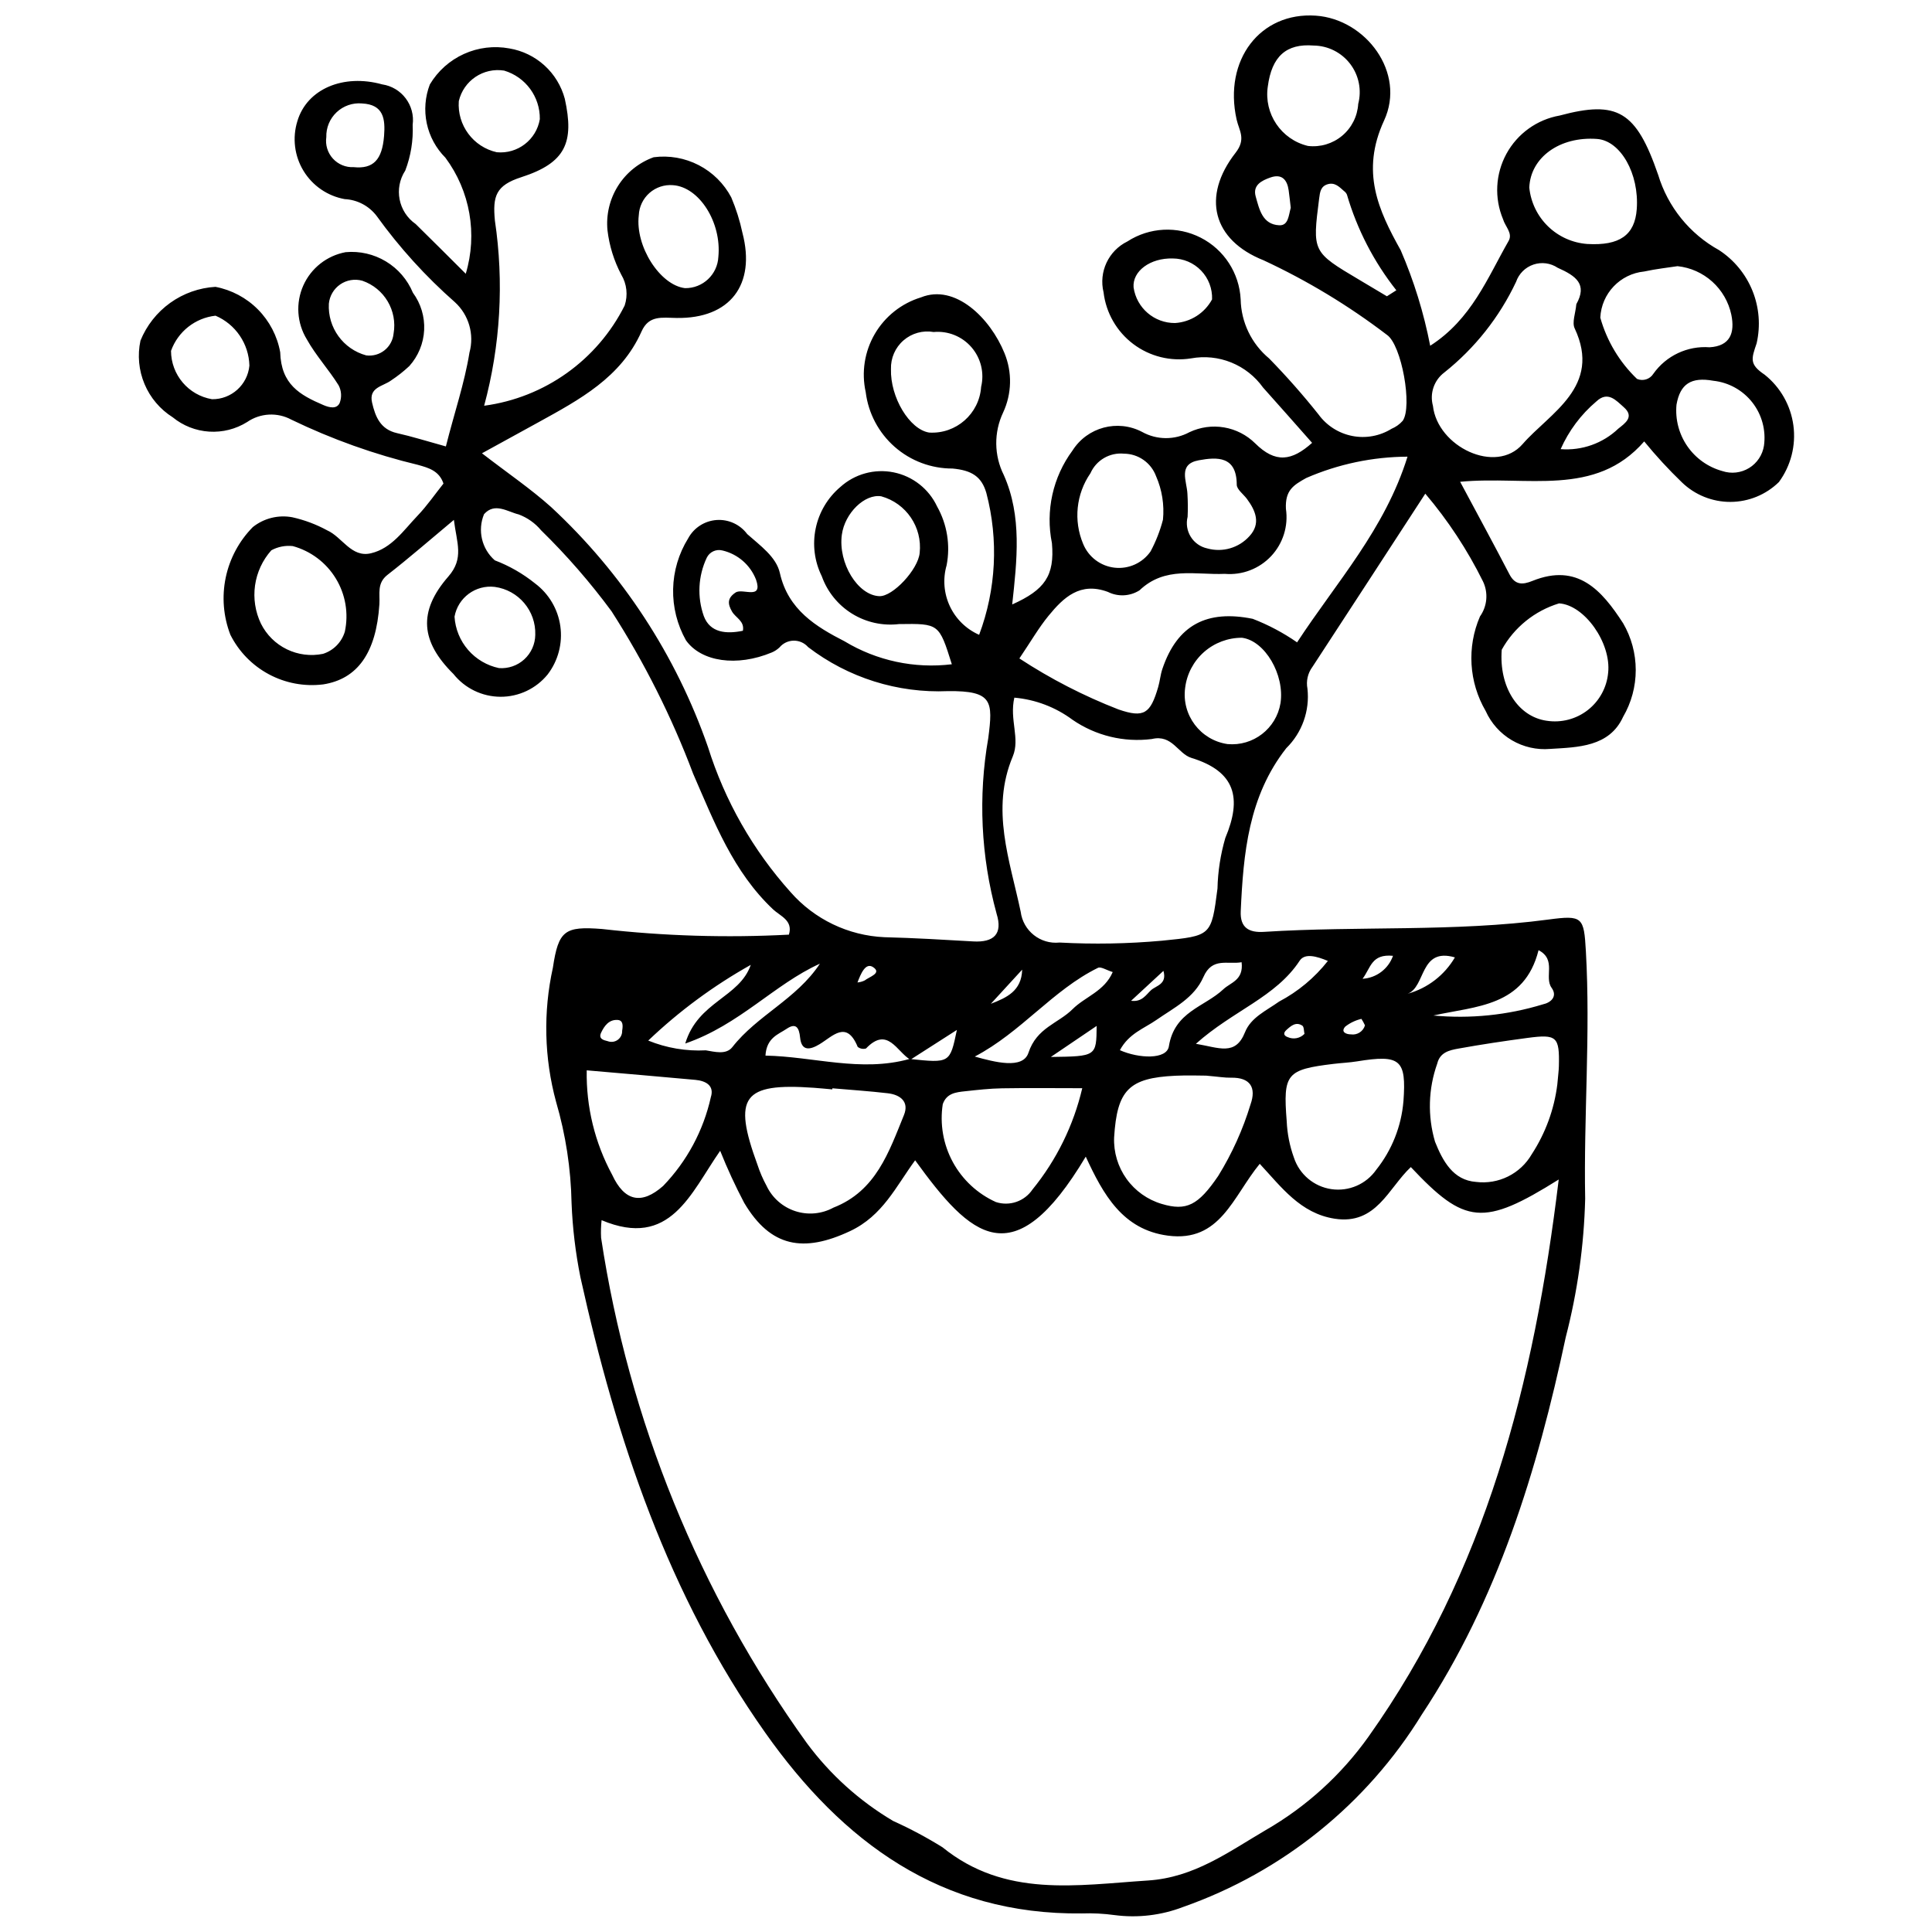 <?xml version="1.0" encoding="UTF-8"?>
<!-- The Best Svg Icon site in the world: iconSvg.co, Visit us! https://iconsvg.co -->
<svg width="800px" height="800px" version="1.1" viewBox="144 144 512 512" xmlns="http://www.w3.org/2000/svg">
 <defs>
  <clipPath id="a">
   <path d="m180 148.09h440v503.81h-440z"/>
  </clipPath>
 </defs>
 <g clip-path="url(#a)">
  <path d="m262.16 262.32c2.25-8.953 4.93-16.707 6.254-24.887v-0.004c1.32-4.812-0.164-9.965-3.848-13.336-7.758-6.82-14.723-14.496-20.762-22.879-2.027-2.656-5.121-4.285-8.457-4.445-4.543-0.82-8.52-3.551-10.918-7.496-2.402-3.945-2.992-8.73-1.629-13.145 2.547-8.602 12.242-12.613 22.477-9.766 5.176 0.766 8.777 5.551 8.082 10.734 0.184 4.125-0.484 8.242-1.957 12.098-3.07 4.691-1.852 10.973 2.754 14.176 4.391 4.289 8.711 8.645 13.277 13.184l-0.004-0.004c3.164-10.527 1.16-21.934-5.394-30.758-2.488-2.492-4.203-5.648-4.938-9.094-0.73-3.445-0.449-7.031 0.812-10.316 2.113-3.555 5.269-6.375 9.039-8.082 3.766-1.707 7.965-2.219 12.035-1.465 3.469 0.578 6.699 2.144 9.305 4.508 2.606 2.363 4.473 5.43 5.387 8.828 2.555 11.602 0.234 17-11.547 20.793-6.754 2.176-7.586 5.039-6.981 11.441h-0.004c2.449 16.395 1.48 33.117-2.84 49.121 16.043-2.148 29.984-12.094 37.238-26.562 0.902-2.723 0.578-5.707-0.895-8.168-1.93-3.656-3.168-7.637-3.656-11.742-0.406-4.133 0.578-8.281 2.793-11.793 2.215-3.508 5.539-6.18 9.441-7.59 4.106-0.539 8.273 0.195 11.949 2.098 3.68 1.902 6.684 4.883 8.617 8.539 1.289 3.039 2.281 6.195 2.969 9.426 3.574 13.676-3.254 22.746-17.445 22.531-3.926-0.059-7.363-0.773-9.301 3.578-5.426 12.207-16.453 18.07-27.344 24.078-4.617 2.547-9.246 5.078-14.945 8.207 6.902 5.328 12.941 9.422 18.324 14.25 18.852 17.48 33.129 39.32 41.574 63.602 4.457 14.227 11.918 27.332 21.875 38.43 6.32 7.219 15.312 11.539 24.895 11.961 7.84 0.195 15.676 0.664 23.508 1.117 5.488 0.316 7.902-1.973 6.191-7.383l0.004-0.004c-4.152-15.152-4.902-31.039-2.191-46.52 1.238-9.668 1.219-12.551-10.672-12.422-13.344 0.582-26.469-3.551-37.074-11.668-0.961-1.098-2.352-1.723-3.809-1.707-1.461 0.016-2.836 0.668-3.773 1.789-0.598 0.57-1.297 1.027-2.059 1.344-9.215 3.844-18.676 2.488-22.73-3.215l-0.004-0.004c-2.328-4.141-3.504-8.836-3.402-13.59 0.102-4.754 1.477-9.391 3.984-13.43 1.508-2.801 4.344-4.633 7.516-4.863 3.168-0.23 6.238 1.176 8.137 3.727 3.394 3.023 7.691 6.023 8.652 10.32 2.184 9.762 9.629 14.25 17.168 18.109h-0.004c8.527 5.141 18.527 7.277 28.41 6.07-3.398-10.801-3.398-10.801-13.988-10.648v-0.004c-4.344 0.52-8.738-0.453-12.457-2.754-3.723-2.305-6.551-5.805-8.023-9.926-1.938-3.922-2.504-8.379-1.613-12.664 0.887-4.281 3.184-8.145 6.519-10.973 3.828-3.465 9.07-4.906 14.129-3.891 5.059 1.02 9.336 4.375 11.527 9.047 2.656 4.731 3.551 10.246 2.523 15.574-1.039 3.598-0.738 7.445 0.848 10.836 1.586 3.391 4.344 6.09 7.769 7.598 4.512-12.027 5.18-25.16 1.914-37.582-1.254-4.367-3.906-6.023-8.969-6.484-5.644 0.02-11.105-2.027-15.344-5.762-4.238-3.731-6.965-8.883-7.66-14.488-1.168-5.262-0.305-10.766 2.41-15.422 2.715-4.652 7.082-8.113 12.238-9.688 9.059-3.664 18.355 5.488 22.129 14.781v0.004c2.078 5.059 1.949 10.754-0.355 15.715-2.496 5.266-2.43 11.387 0.18 16.598 4.859 10.914 3.484 22.633 2.219 34.285 8.664-3.891 11.27-7.629 10.531-16.234-1.742-8.594 0.238-17.52 5.453-24.566 3.93-6.195 11.957-8.336 18.449-4.922 3.898 2.164 8.637 2.188 12.555 0.059 2.856-1.348 6.055-1.789 9.164-1.258 3.113 0.527 5.984 2 8.23 4.215 5.391 5.348 9.711 4.695 15.094-0.125-4.359-4.922-8.652-9.82-13.004-14.664-2.117-2.961-5.035-5.262-8.41-6.629-3.375-1.367-7.066-1.75-10.648-1.094-5.414 0.871-10.953-0.5-15.332-3.805-4.379-3.301-7.219-8.246-7.871-13.691-1.32-5.418 1.305-11.027 6.309-13.484 5.832-3.781 13.238-4.164 19.43-1.008s10.23 9.379 10.594 16.32c0.113 6.078 2.867 11.805 7.543 15.688 4.609 4.719 8.973 9.664 13.078 14.824 2.148 2.965 5.344 5.008 8.938 5.715 3.594 0.711 7.324 0.027 10.438-1.902 1.125-0.473 2.129-1.188 2.938-2.102 2.652-3.695-0.273-20.172-4.191-22.801-10.148-7.742-21.102-14.363-32.676-19.746-13.469-5.348-16.484-16.859-7.426-28.48 2.883-3.695 0.941-5.867 0.281-8.84-3.508-15.77 6.269-28.535 21.008-27.508 13.195 0.918 23.949 15.082 18.078 27.785-6.266 13.551-1.504 23.805 4.391 34.359v-0.008c3.516 8.141 6.141 16.637 7.828 25.34 10.984-7.051 15.172-17.988 20.785-27.785 1.156-2.023-0.914-3.816-1.473-5.731-2.356-5.621-2.027-12.008 0.891-17.355 2.918-5.348 8.113-9.078 14.113-10.137 15.336-4.117 20.273-1.148 26.086 15.684h0.004c2.562 8.508 8.352 15.676 16.129 19.973 3.992 2.602 7.086 6.363 8.871 10.781 1.781 4.418 2.168 9.273 1.105 13.918-1.395 4.125-1.988 5.559 2.113 8.316 4.188 3.332 6.922 8.156 7.629 13.461 0.707 5.305-0.668 10.68-3.836 14.992-3.43 3.359-8.035 5.246-12.84 5.266-4.801 0.016-9.418-1.844-12.871-5.18-3.543-3.414-6.879-7.039-9.992-10.852-12.988 14.941-31.039 9-48.777 10.699 4.695 8.781 8.953 16.602 13.055 24.5 1.516 2.918 3.504 2.816 6.109 1.766 11.961-4.832 18.383 2.504 24.008 11.195h0.004c2.199 3.769 3.359 8.059 3.359 12.422 0.004 4.367-1.156 8.656-3.356 12.426-3.644 7.988-12.043 8.035-19.336 8.484-3.535 0.305-7.078-0.5-10.141-2.301-3.059-1.801-5.481-4.508-6.934-7.746-4.461-7.637-5.023-16.941-1.512-25.059 1.938-2.723 2.242-6.285 0.793-9.297-4.129-8.344-9.262-16.148-15.285-23.242-10.199 15.668-20.031 30.805-29.91 45.91v-0.004c-1.234 1.66-1.711 3.758-1.316 5.789 0.641 5.84-1.43 11.648-5.625 15.766-10.012 12.773-11.367 27.875-12.059 43.199-0.195 4.359 2.148 5.723 6.184 5.465 25.102-1.598 50.348 0.07 75.371-3.266 9.062-1.207 9.398-0.648 9.914 8.422 1.246 21.871-0.605 43.715-0.188 65.582v-0.004c-0.312 12.383-2.039 24.691-5.148 36.684-7.508 35.27-18.016 69.555-38.125 99.973v-0.004c-14.613 23.754-36.945 41.766-63.258 51.02-5.785 2.227-12.039 2.969-18.188 2.16-2.867-0.395-5.762-0.543-8.656-0.441-37.34 0.441-63.461-18.938-83.906-47.883-25.703-36.387-39.461-77.699-48.988-120.71-1.301-6.477-2.086-13.047-2.348-19.645-0.172-9.094-1.551-18.121-4.106-26.848-3.152-11.609-3.441-23.805-0.844-35.547 1.484-9.887 3.141-11.023 13.039-10.25 16.434 1.867 32.992 2.367 49.508 1.496 1.16-3.785-2.301-4.914-4.176-6.68-10.578-9.953-15.605-23.125-21.203-35.969-5.676-15.07-12.926-29.5-21.625-43.051-5.641-7.644-11.887-14.824-18.676-21.465-1.582-1.895-3.633-3.344-5.945-4.203-2.914-0.691-6.344-3.266-9.168-0.055v-0.004c-1.77 4.269-0.621 9.188 2.852 12.23 3.848 1.461 7.441 3.523 10.648 6.102 3.672 2.742 6.094 6.836 6.723 11.375 0.629 4.535-0.586 9.137-3.371 12.773-3.062 3.758-7.66 5.934-12.508 5.906-4.848-0.023-9.426-2.242-12.449-6.031-8.645-8.555-9.492-16.508-1.352-25.836 4.215-4.828 2.227-8.875 1.465-15.008-6.488 5.406-11.898 10.141-17.566 14.543-2.891 2.242-1.992 5.019-2.176 7.832-0.844 12.883-5.809 19.82-14.941 21.23v-0.004c-4.949 0.605-9.965-0.332-14.359-2.691-4.398-2.356-7.957-6.012-10.191-10.469-1.859-4.824-2.289-10.082-1.234-15.145 1.059-5.062 3.551-9.711 7.184-13.391 2.949-2.348 6.773-3.297 10.477-2.598 3.219 0.719 6.32 1.879 9.215 3.457 4.039 1.801 6.402 7.312 11.609 6.086 5.488-1.293 8.664-6.098 12.332-9.934 2.531-2.641 4.625-5.699 6.891-8.539-1.129-3.418-4.039-4.195-6.672-4.93l0.004-0.004c-11.613-2.785-22.895-6.812-33.645-12.008-3.723-2.012-8.254-1.762-11.73 0.641-3.008 1.875-6.523 2.758-10.059 2.531-3.535-0.227-6.91-1.555-9.652-3.797-3.336-2.102-5.941-5.176-7.469-8.809-1.527-3.633-1.906-7.648-1.078-11.504 1.629-4.012 4.359-7.481 7.875-10.004 3.519-2.523 7.68-4 12-4.254 4.273 0.816 8.203 2.906 11.266 6s5.117 7.039 5.891 11.324c0.246 8.547 5.199 11.332 11.438 14.004 1.602 0.688 3.531 1.129 4.316-0.535v-0.004c0.59-1.527 0.492-3.234-0.27-4.684-2.613-4.188-6.035-7.894-8.426-12.188-2.641-4.309-2.992-9.641-0.941-14.254 2.055-4.617 6.25-7.926 11.219-8.848 3.731-0.344 7.473 0.516 10.68 2.449 3.211 1.934 5.715 4.844 7.152 8.301 2.102 2.856 3.156 6.344 2.981 9.883-0.172 3.539-1.562 6.91-3.93 9.547-1.504 1.406-3.121 2.684-4.84 3.816-2.141 1.586-5.981 1.797-5.027 5.894 0.863 3.711 2.191 7.066 6.602 8.062 3.992 0.895 7.906 2.133 12.957 3.527zm123.1 162.52c-3.617-2.117-6.019-8.984-11.766-2.977-0.758 0.219-1.574 0.062-2.195-0.43-2.945-7.176-6.59-2.824-10.113-0.703-2.438 1.469-4.777 1.992-5.152-1.781-0.266-2.691-1.137-3.945-3.57-2.301-2.199 1.488-5.316 2.336-5.609 7.098 12.777 0.246 25.25 4.484 38.195 0.887 10.695 1.129 10.695 1.129 12.535-7.691-4.367 2.797-8.344 5.348-12.324 7.894zm171.82 31.738c-20 12.531-24.867 11.953-39.195-3.289-5.969 5.594-9.137 15.375-20.16 13.684-9.117-1.398-14.184-8.438-19.879-14.547-7.148 8.711-10.449 20.859-24.34 19.031-11.98-1.578-17.133-10.883-21.77-20.934-19.191 32.094-30.48 21.309-45.215 0.969-5.082 6.926-8.586 14.695-17.246 18.766-12.289 5.773-21.039 4.312-28.031-7.449h-0.004c-2.367-4.496-4.5-9.117-6.387-13.836-7.844 11.238-13.199 26.078-31.422 18.387v-0.004c-0.172 1.551-0.215 3.113-0.133 4.668 7.305 48.352 26.004 94.273 54.562 133.97 6.164 8.312 13.93 15.312 22.836 20.582 4.504 2.031 8.871 4.359 13.07 6.969 16.59 13.441 35.543 10.035 54.453 8.809 12.238-0.793 21.297-7.535 31.223-13.367v0.004c10.746-6.195 20.027-14.633 27.215-24.738 31.016-43.684 43.871-93.504 50.422-147.68zm-144.27-127.69c-1.344 5.856 1.578 10.828-0.414 15.574-5.91 14.078-0.777 27.504 2.09 41.125h0.004c0.625 5.082 5.207 8.73 10.301 8.195 9.043 0.492 18.109 0.328 27.129-0.484 13.109-1.312 13.102-1.223 14.727-13.824 0.105-4.535 0.805-9.039 2.074-13.395 4.445-10.555 2.727-17.633-8.98-21.227-3.602-1.105-5.051-6.281-10.461-5.012l0.004 0.004c-7.41 0.953-14.91-0.863-21.062-5.102-4.496-3.34-9.832-5.367-15.41-5.856zm1.336-10.395c8.258 5.414 17.066 9.945 26.27 13.52 6.777 2.328 8.457 1.102 10.512-5.93 0.461-1.578 0.59-3.262 1.117-4.816 3.953-11.707 11.848-15.723 23.938-13.273 4.156 1.605 8.102 3.699 11.758 6.238 10.484-16.02 23.246-29.922 29.266-49.211-9.238 0.043-18.371 1.969-26.848 5.656-3.371 1.891-5.621 3.215-5.375 8.199l0.004-0.004c0.668 4.555-0.781 9.168-3.934 12.52-3.156 3.352-7.672 5.078-12.258 4.684-7.809 0.336-15.832-2.094-22.609 4.363-2.523 1.605-5.707 1.766-8.379 0.422-7.348-2.731-11.75 1.453-15.758 6.356-2.566 3.141-4.613 6.703-7.703 11.277zm147.6-93.883c2.949-5.25 0.008-7.449-4.934-9.645v0.004c-1.898-1.27-4.273-1.582-6.434-0.855-2.16 0.73-3.859 2.418-4.602 4.574-4.414 9.367-10.926 17.59-19.031 24.035-2.711 2.047-3.902 5.539-3.004 8.816 1.207 10.852 16.68 18.305 23.77 10.148 7.148-8.223 21.078-15.172 13.793-30.668-0.75-1.594 0.23-4 0.441-6.406zm-197.15 207.8-0.027 0.289c-1.633-0.145-3.266-0.309-4.902-0.426-18.82-1.332-21.535 2.356-14.945 20.355 0.637 1.949 1.449 3.836 2.43 5.637 1.508 3.188 4.266 5.613 7.621 6.703 3.352 1.094 7.008 0.754 10.105-0.938 11.277-4.398 14.684-14.723 18.68-24.531 1.441-3.543-0.977-5.387-4.285-5.773-4.875-0.57-9.781-0.891-14.676-1.316zm192.11-1.027c0.207-2.379 0.383-3.609 0.414-4.844 0.188-7.816-0.539-8.52-8.305-7.481-6.121 0.82-12.238 1.727-18.316 2.828-2.348 0.426-4.91 0.965-5.621 4.004h-0.004c-2.371 6.66-2.574 13.898-0.578 20.68 2.023 5.051 4.758 10.219 10.887 10.652 2.906 0.359 5.852-0.145 8.469-1.445 2.621-1.301 4.801-3.344 6.266-5.875 3.641-5.578 5.965-11.91 6.789-18.52zm-93.078-2.328c-1.582 0-4.871-0.129-8.141 0.027-12.332 0.582-15.457 3.773-16.234 16.367v-0.004c-0.152 3.922 1.008 7.785 3.293 10.973 2.289 3.188 5.574 5.523 9.34 6.637 6.539 1.953 9.668 0.359 14.957-7.422 3.668-5.93 6.547-12.309 8.57-18.98 1.562-4.426-0.062-7.156-5.199-7.051-1.633 0.031-3.266-0.258-6.586-0.547zm52.301 6.797c0.805-11.074-0.805-12.441-12.324-10.574-2.027 0.328-4.098 0.41-6.141 0.656-12.52 1.512-13.477 2.586-12.473 15.18 0.141 3.301 0.785 6.562 1.91 9.668 1.457 4.441 5.301 7.676 9.93 8.355 4.625 0.676 9.234-1.32 11.902-5.156 4.141-5.199 6.644-11.508 7.191-18.129zm-85.121-3.465c-7.535-0.004-14.395-0.09-21.25 0.027-3.273 0.055-6.547 0.426-9.805 0.781-2.434 0.262-4.902 0.52-5.914 3.43-0.809 5.266 0.129 10.656 2.672 15.34 2.547 4.68 6.555 8.402 11.414 10.59 3.617 1.18 7.578-0.18 9.703-3.336 6.371-7.832 10.875-17.004 13.18-26.832zm-131.32-4.738c-0.176 9.648 2.144 19.184 6.738 27.672 3.269 7.074 7.816 8.012 13.531 2.953v-0.004c6.289-6.523 10.656-14.66 12.625-23.508 0.992-3.121-1.406-4.336-4.113-4.586-9.332-0.855-18.664-1.645-28.781-2.527zm289.07-213.11c-2.375 0.371-5.648 0.719-8.84 1.414-6.375 0.633-11.32 5.84-11.621 12.234 1.734 6.184 5.094 11.789 9.73 16.23 1.586 0.672 3.426 0.09 4.336-1.371 3.391-4.789 9.047-7.449 14.898-7.012 5.453-0.32 6.746-3.805 5.758-8.637-0.715-3.375-2.481-6.438-5.043-8.75-2.559-2.309-5.789-3.75-9.219-4.109zm-18.379 107.73c0.832-7.906-6.277-17.949-13.004-18.367-6.469 1.969-11.918 6.371-15.199 12.285-0.754 9.805 4.258 17.723 11.914 18.824v-0.004c3.871 0.602 7.82-0.426 10.906-2.84 3.086-2.414 5.031-5.996 5.383-9.898zm7.578-122.84c0.688-9.367-4.277-18.141-10.52-18.605-9.844-0.73-17.656 4.879-17.957 12.895 0.395 3.894 2.148 7.527 4.953 10.258 2.805 2.731 6.484 4.387 10.387 4.68 8.586 0.504 12.633-2.336 13.137-9.227zm-125.56 82.309c0.391-3.945-0.238-7.922-1.832-11.551-1.32-3.555-4.699-5.926-8.496-5.957-3.773-0.371-7.359 1.723-8.891 5.188-3.797 5.5-4.523 12.555-1.934 18.715 1.414 3.473 4.613 5.894 8.34 6.312 3.727 0.418 7.383-1.234 9.527-4.309 1.422-2.66 2.523-5.481 3.285-8.398zm-230.62 6.981c-1.961-0.211-3.938 0.176-5.668 1.117-2.328 2.606-3.828 5.848-4.32 9.309-0.488 3.461 0.059 6.988 1.57 10.141 1.477 2.957 3.887 5.344 6.863 6.789 2.973 1.445 6.34 1.871 9.578 1.203 2.785-0.879 4.953-3.082 5.789-5.883 1.035-4.828 0.18-9.871-2.391-14.086-2.57-4.219-6.656-7.293-11.422-8.59zm236.5 37.566c-0.973 7.207 4.035 13.852 11.227 14.906 6.797 0.625 12.922-4.102 14.039-10.832 1.16-7.562-4.141-16.574-10.203-17.344-3.699-0.016-7.277 1.328-10.055 3.773-2.773 2.445-4.559 5.824-5.008 9.496zm-66.652-94.297c-2.863-0.5-5.797 0.316-7.988 2.219-2.191 1.906-3.41 4.695-3.32 7.598-0.215 7.492 4.918 16.02 10.125 16.832 7.137 0.43 13.281-4.973 13.766-12.102 0.895-3.711-0.059-7.621-2.555-10.508-2.496-2.887-6.231-4.391-10.027-4.039zm112.52-60.441h-0.004c0.961-3.68 0.176-7.598-2.133-10.617-2.309-3.023-5.879-4.816-9.68-4.859-7.246-0.582-11.105 2.871-12.148 10.871v-0.004c-1.066 7.207 3.547 14.039 10.633 15.738 3.262 0.391 6.543-0.586 9.062-2.691 2.523-2.106 4.066-5.156 4.266-8.438zm-190.66 29.527c-0.98 8.152 5.586 18.492 12.25 19.289 4.703 0.07 8.617-3.606 8.84-8.305 0.891-9.109-5.062-18.512-12.027-18.984-2.273-0.188-4.523 0.559-6.234 2.066-1.711 1.512-2.731 3.652-2.828 5.934zm284.74 43.828c-5.863-1.047-8.773 0.848-9.734 6.34-0.367 3.898 0.652 7.797 2.879 11.02 2.227 3.219 5.519 5.551 9.293 6.582 2.359 0.781 4.941 0.48 7.062-0.812 2.121-1.297 3.562-3.461 3.945-5.914 0.57-4.078-0.539-8.211-3.074-11.457s-6.273-5.324-10.371-5.758zm-210.3 45.617c0.734-6.812-3.57-13.156-10.172-14.988-4.383-0.723-9.684 4.445-10.457 10.191-1.008 7.492 4.207 16.035 9.934 16.27 3.562 0.148 10.301-7.078 10.695-11.473zm-44.758 109.18c-9.863 5.523-18.996 12.266-27.176 20.066 4.836 1.969 10.039 2.852 15.254 2.586 2.359 0.379 5.383 1.254 7.039-0.859 6.629-8.469 16.988-12.688 23.199-22.102-12.09 5.453-21.285 16.211-35.684 21.156 3.359-11.191 14.34-12.121 17.367-20.848zm-55.906-224.13c0.082-5.922-3.785-11.176-9.461-12.859-5.508-0.875-10.75 2.66-12.012 8.09-0.457 6.383 3.816 12.141 10.059 13.547 5.519 0.527 10.508-3.309 11.414-8.777zm171.62 99.289c0.125 2.027 0.145 4.062 0.051 6.094-0.453 1.805-0.156 3.719 0.828 5.301 0.98 1.582 2.566 2.695 4.387 3.086 4.039 1.129 8.371-0.133 11.172-3.254 3.055-3.312 1.672-6.711-0.664-9.863-0.938-1.266-2.699-2.516-2.703-3.781-0.023-7.609-5.16-7.363-10.086-6.457-5.566 1.027-3.137 5.508-2.984 8.875zm-183.55 24.68c-5.086-0.617-9.77 2.844-10.676 7.883 0.199 3.254 1.465 6.348 3.594 8.809 2.133 2.465 5.012 4.16 8.199 4.824 2.461 0.18 4.887-0.66 6.703-2.328 1.816-1.664 2.867-4.008 2.902-6.473 0.215-6.359-4.418-11.852-10.723-12.715zm-74.016-71.875c-5.387 0.594-9.965 4.211-11.793 9.32 0.023 6.348 4.613 11.758 10.871 12.816 5.117 0.059 9.422-3.816 9.902-8.91-0.074-2.836-0.957-5.586-2.551-7.934-1.59-2.344-3.82-4.18-6.43-5.293zm310.43-5.144 2.5-1.59c-5.953-7.531-10.398-16.137-13.094-25.352-0.168-0.379-0.438-0.707-0.777-0.949-1.223-1.074-2.398-2.352-4.273-1.82-1.91 0.543-2.09 2.07-2.312 3.801-1.805 14.148-1.836 14.145 10.645 21.551 2.441 1.449 4.879 2.902 7.312 4.359zm-46.332 0.82c0.105-2.828-0.941-5.582-2.902-7.625-1.957-2.043-4.66-3.203-7.492-3.215-5.973-0.176-10.75 3.344-10.406 7.668v-0.004c0.785 5.453 5.481 9.488 10.988 9.445 4.133-0.254 7.844-2.625 9.812-6.269zm-216.91 9.07c1.062-6.07-2.453-12.012-8.285-14.012-2-0.555-4.148-0.199-5.859 0.977-1.711 1.18-2.812 3.055-3.008 5.121-0.332 6.324 3.789 12.023 9.898 13.688 1.734 0.227 3.484-0.258 4.852-1.348 1.367-1.086 2.234-2.684 2.402-4.426zm154.02 191.59c5.223 1.449 12.754 3.473 14.227-0.996 2.203-6.691 7.891-7.766 11.699-11.57 3.301-3.301 8.438-4.715 10.633-9.828-1.684-0.516-3.137-1.5-3.914-1.117-12.004 5.902-20.309 17.039-32.645 23.512zm-156.54-243.98c0.344-4.43-0.066-8.332-5.859-8.602v-0.004c-2.473-0.215-4.922 0.637-6.727 2.344-1.805 1.703-2.793 4.102-2.719 6.582-0.297 2.062 0.344 4.148 1.746 5.691 1.406 1.539 3.426 2.371 5.504 2.266 5.211 0.531 7.555-1.953 8.055-8.277zm95.094 131.14c0.48-2.578-1.914-3.422-2.875-5.078-1.168-2.016-1.309-3.57 0.953-5.066 1.844-1.219 7.332 2.125 5.394-3.434l-0.004-0.004c-1.516-3.867-4.836-6.746-8.883-7.695-1.668-0.434-3.406 0.371-4.16 1.918-2.289 4.848-2.574 10.402-0.789 15.457 1.672 4.492 6.039 4.801 10.363 3.902zm99.91 111.15c5 2.227 12.406 2.543 12.977-1.02 1.488-9.258 9.453-10.418 14.461-15.145 1.914-1.805 5.379-2.356 4.816-7.144-3.703 0.672-7.789-1.406-10.117 3.91-2.434 5.555-7.789 8.133-12.457 11.379-3.25 2.269-7.312 3.582-9.68 8.02zm20.137-1.691c6.141 1.02 10.48 3.316 13.02-3.07 1.559-3.926 5.68-5.727 9.035-8.121 5.016-2.644 9.418-6.312 12.922-10.77-2.934-1.23-6.109-2.137-7.469-0.066-6.359 9.684-17.594 13.172-27.508 22.027zm62.934-7.5v0.004c9.77 0.914 19.625-0.086 29.008-2.953 2.219-0.477 3.941-2.148 2.324-4.394-2.043-2.84 1.402-7.449-3.457-9.969-3.758 14.98-16.551 14.793-27.875 17.316zm33.73-150.09c5.633 0.441 11.188-1.531 15.281-5.43 1.762-1.418 4.379-3.133 1.438-5.699-2.027-1.77-4.203-4.402-7.281-1.488v-0.004c-4.059 3.441-7.285 7.758-9.438 12.621zm-71.523-63.965c-0.168-1.434-0.332-3.019-0.551-4.602-0.391-2.848-1.828-4.481-4.832-3.426-2.273 0.797-4.769 2-3.906 5.043 0.949 3.344 1.75 7.398 6.227 7.621 2.449 0.125 2.484-2.606 3.062-4.637zm-63.578 225.04c12.066-0.16 12.066-0.16 12.141-8.223-3.887 2.629-7.387 5-12.141 8.223zm94.555-16.75h-0.004c5.273-1.457 9.766-4.914 12.527-9.633-9.383-2.734-7.676 7.809-12.527 9.633zm-73.289 1.867c2.902 0.383 3.965-1.609 5.281-2.812 1.336-1.219 4.301-1.535 3.293-5.121-2.984 2.758-5.617 5.195-8.578 7.934zm-28.863-8.254c-2.769 3.016-5.535 6.035-8.305 9.051 4.184-1.625 8.148-3.383 8.301-9.055zm-106.01 16.184c0.242-1.473 0.23-2.785-1.258-2.856-2.254-0.109-3.465 1.57-4.316 3.367-0.781 1.641 0.645 2 1.73 2.258l-0.004-0.004c0.891 0.344 1.898 0.219 2.672-0.34 0.777-0.559 1.219-1.473 1.172-2.426zm204.28-19.848c-5.742-0.555-5.848 3.144-8.07 6.09v-0.004c3.672-0.219 6.852-2.617 8.07-6.086zm-141.92 7.066v-0.004c0.672-0.062 1.324-0.246 1.93-0.543 1.203-0.961 4.594-1.91 2.234-3.504-2.066-1.395-3.328 1.891-4.164 4.047zm118.46 13.621c-0.176-0.75-0.105-1.879-0.574-2.184-1.684-1.102-2.992 0.047-4.207 1.145-0.879 0.793-0.766 1.5 0.352 1.91l0.004-0.004c1.512 0.668 3.281 0.32 4.426-0.871zm16.027-2.258 0.004-0.004c-0.27-0.594-0.586-1.168-0.941-1.715-1.555 0.363-3.016 1.059-4.277 2.043-1.285 1.422 0.207 2.059 1.477 2.062 1.668 0.258 3.273-0.766 3.742-2.391z"/>
 </g>
</svg>